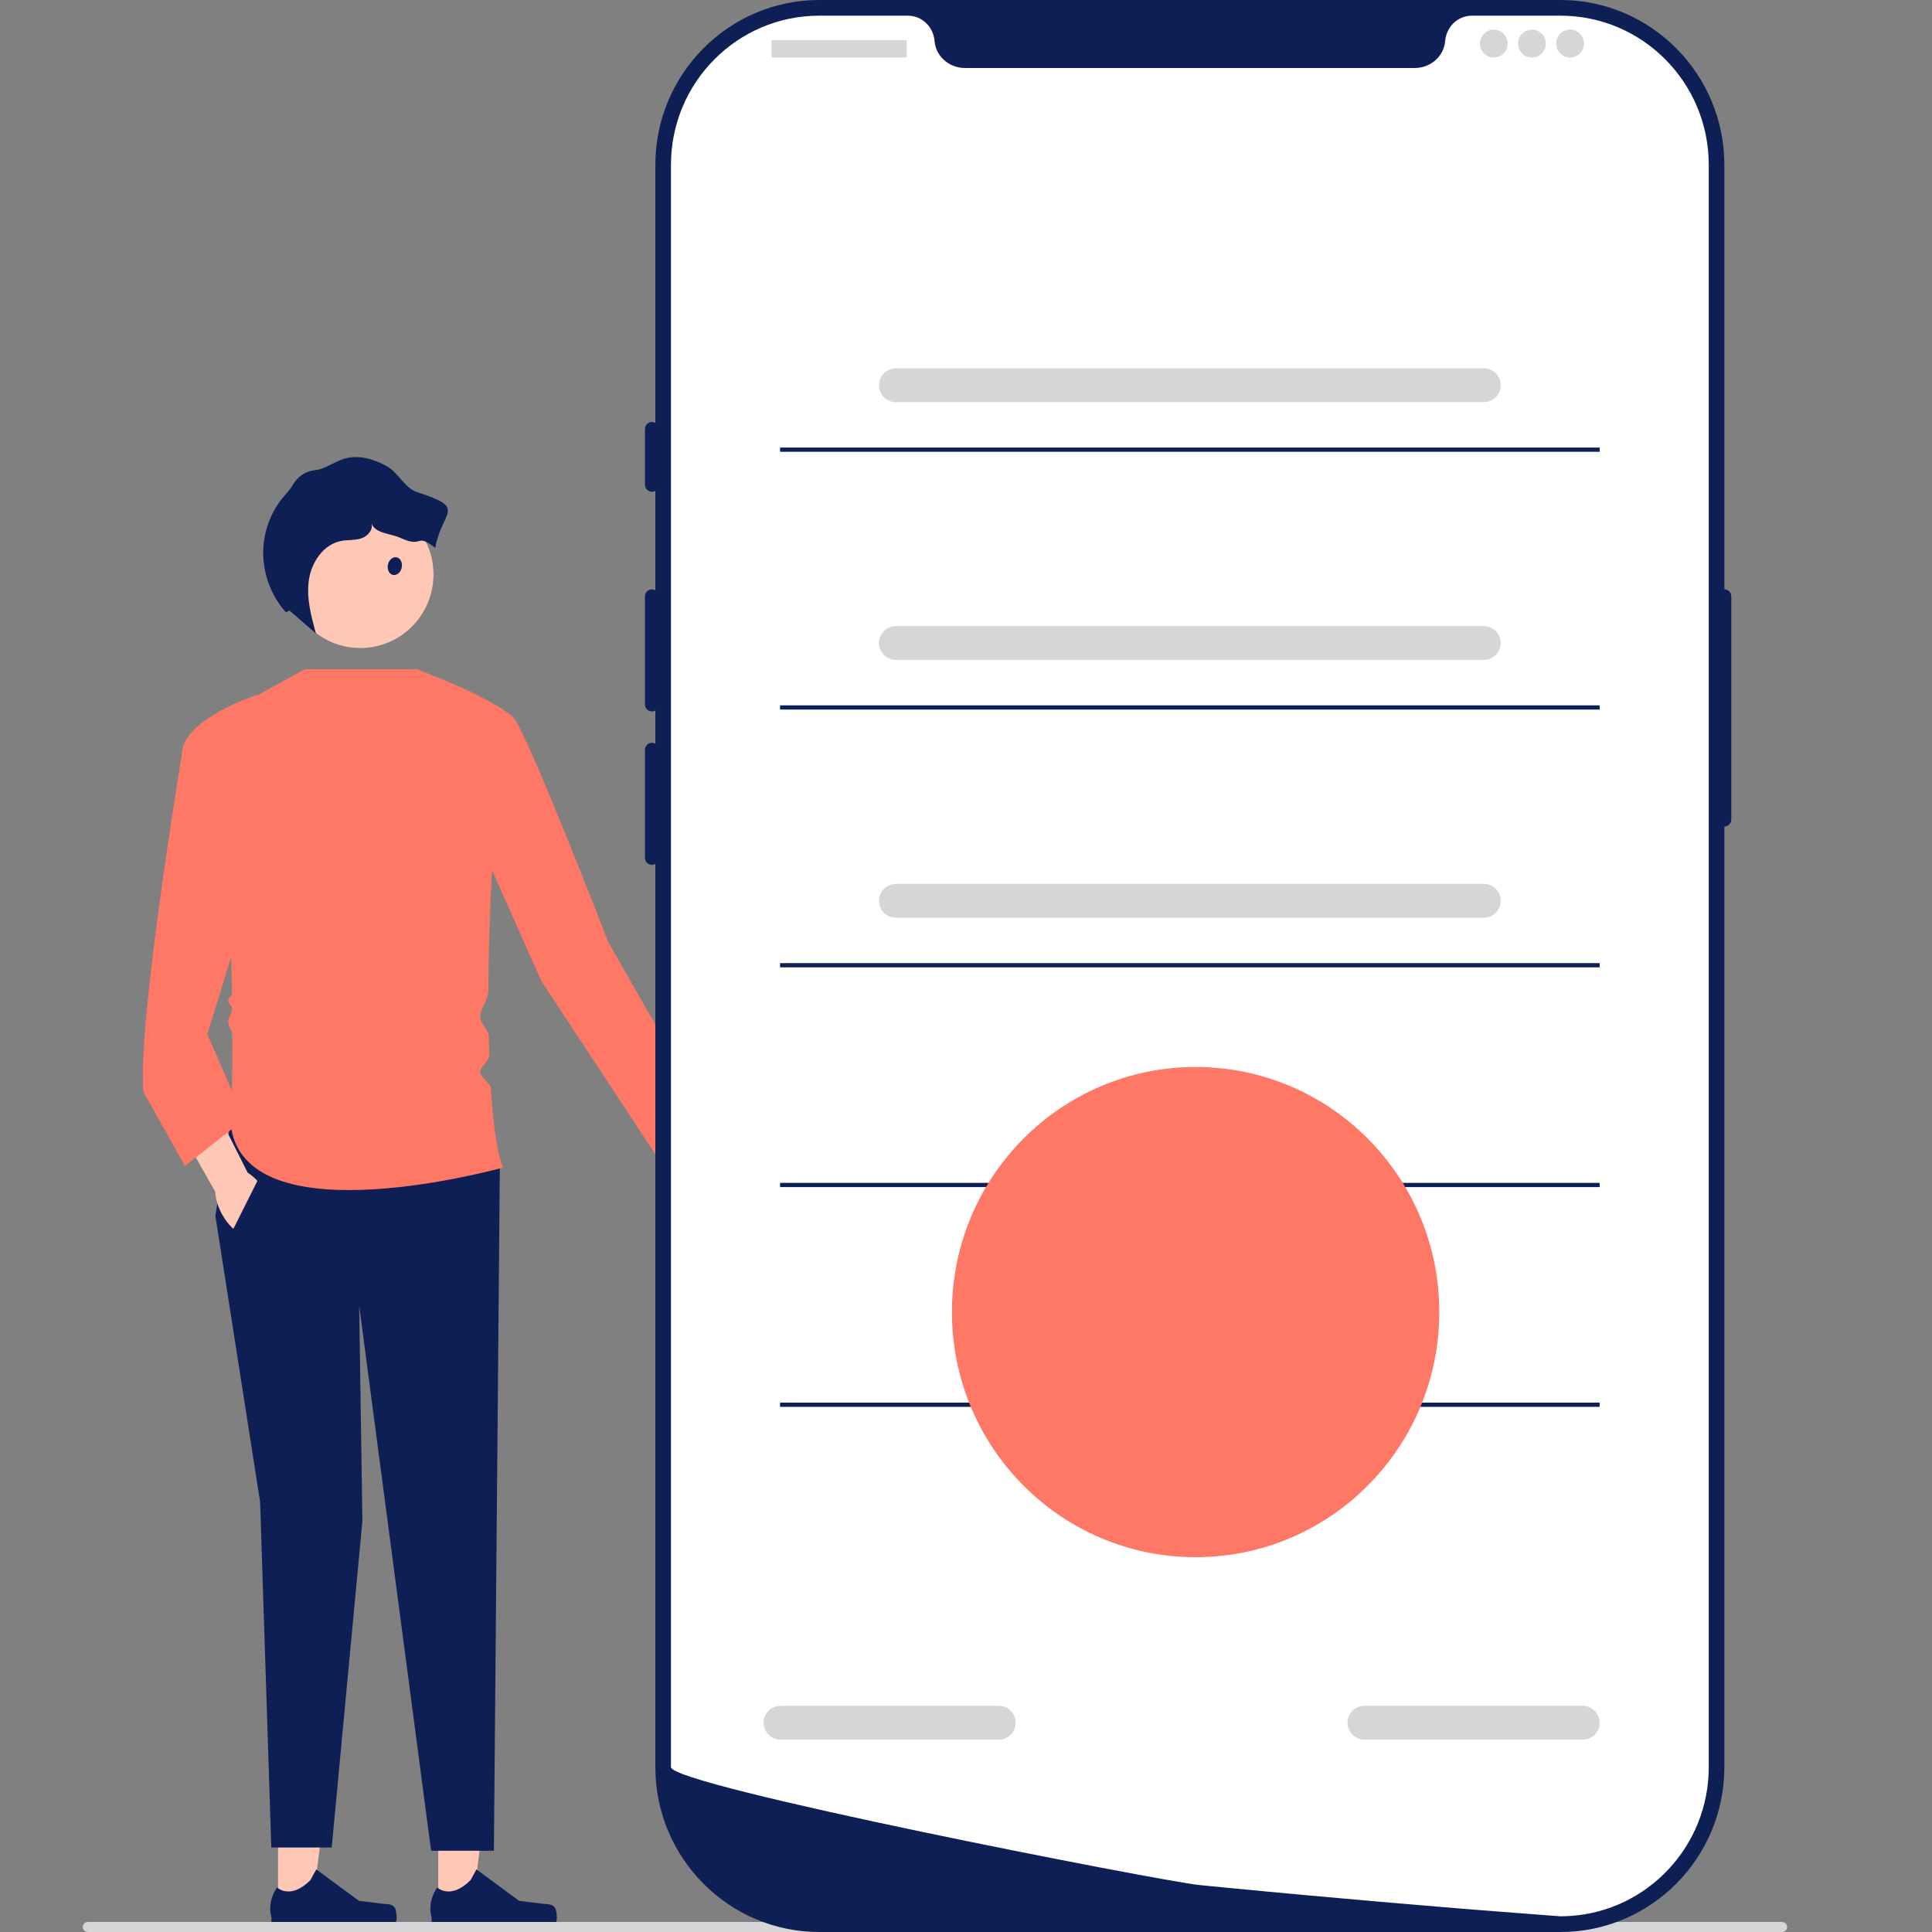 <svg width="280" height="280" viewBox="0 0 280 280" fill="none" xmlns="http://www.w3.org/2000/svg">
<rect x="0" y="0" width="280" height="280" fill="#808080" stroke="none"/>
<path d="M106.699 171.484C108.102 174.217 107.839 177.161 106.109 178.06C104.38 178.958 101.841 177.471 100.437 174.738C99.823 173.541 99.528 172.305 99.536 171.217L93.732 159.56L99.228 156.938L104.366 168.707C105.252 169.33 106.084 170.288 106.699 171.484Z" fill="#FFC8B6"/>
<path d="M63.514 276.658L68.462 276.657L70.815 257.46L63.513 257.46L63.514 276.658Z" fill="#FFC8B6"/>
<path d="M80.466 276.545C80.62 276.806 80.701 277.648 80.701 277.952C80.701 278.885 79.949 279.641 79.022 279.641H63.699C63.066 279.641 62.553 279.125 62.553 278.489V277.847C62.553 277.847 61.795 275.918 63.356 273.541C63.356 273.541 65.295 275.402 68.194 272.487L69.049 270.93L75.235 275.481L78.665 275.905C79.415 275.998 80.08 275.891 80.466 276.545V276.545Z" fill="#0E1F55"/>
<path d="M40.301 276.658L45.249 276.657L47.602 257.46L40.3 257.46L40.301 276.658Z" fill="#FFC8B6"/>
<path d="M57.253 276.545C57.407 276.806 57.488 277.648 57.488 277.952C57.488 278.885 56.736 279.641 55.809 279.641H40.486C39.853 279.641 39.34 279.125 39.34 278.489V277.847C39.34 277.847 38.582 275.918 40.143 273.541C40.143 273.541 42.083 275.402 44.981 272.487L45.836 270.93L52.022 275.481L55.452 275.905C56.202 275.998 56.867 275.891 57.253 276.545V276.545Z" fill="#0E1F55"/>
<path d="M33.297 163.39L31.213 176.203L37.698 217.671L39.319 267.758H48.074L52.52 220.466L52.057 189.249L62.479 268.224H71.577L72.438 169.214L33.297 163.39Z" fill="#0E1F55"/>
<path d="M44.182 96.994H60.573L74.753 105.381C72.546 104.817 70.841 125.413 70.783 143.612C70.779 144.821 69.588 146.212 69.599 147.393C69.609 148.411 70.819 149.224 70.84 150.211C70.859 151.134 70.884 152.041 70.914 152.93C70.939 153.668 69.567 154.645 69.599 155.355C69.641 156.262 71.089 156.891 71.142 157.745C71.473 162.991 72.043 167.147 72.901 169.213C72.901 169.213 36.307 179.464 33.528 163.622C33.528 163.622 33.687 157.928 33.665 150.065C33.663 149.368 33.072 148.735 33.067 148.005C33.063 147.463 33.646 146.831 33.64 146.274C33.635 145.815 33.073 145.41 33.067 144.943C33.063 144.665 33.616 144.327 33.612 144.045C33.39 129.093 32.392 110.25 28.896 105.381L44.182 96.994V96.994Z" fill="#FF7866"/>
<path d="M60.395 96.994C60.395 96.994 71.016 100.876 74.386 103.969C76.177 105.613 88.187 136.598 88.187 136.598L104.868 165.821L96.197 169.134L78.46 142.189L70.585 124.484L60.395 96.994V96.994Z" fill="#FF7866"/>
<path d="M38.365 172.59C39.914 175.242 39.81 178.196 38.132 179.188C36.454 180.179 33.838 178.833 32.289 176.181C31.61 175.02 31.249 173.801 31.198 172.714L24.774 161.392L30.121 158.473L35.886 169.944C36.805 170.518 37.687 171.429 38.365 172.59Z" fill="#FFC8B6"/>
<path d="M41.867 111.438L37.234 100.722C37.234 100.722 26.349 104.216 26.349 109.341C26.349 109.341 19.864 148.48 20.791 158.264L26.812 168.981L35.382 162.225L30.055 149.878L41.867 111.438V111.438Z" fill="#FF7866"/>
<path d="M32.34 181.06L37.804 170.146L44.182 178.998L38.441 184.589L32.34 181.06Z" fill="#0E1F55"/>
<path d="M52.224 93.916C58.078 93.916 62.825 89.142 62.825 83.253C62.825 77.364 58.078 72.59 52.224 72.59C46.369 72.59 41.623 77.364 41.623 83.253C41.623 89.142 46.369 93.916 52.224 93.916Z" fill="#FFC8B6"/>
<path d="M60.489 71.341C58.647 70.748 57.776 68.543 56.091 67.588C54.227 66.531 51.998 65.872 49.943 66.47C48.682 66.836 47.583 67.647 46.322 68.011C46.101 68.075 45.869 68.118 45.633 68.141C44.276 68.271 43.111 69.09 42.433 70.279L42.415 70.31C42.017 70.995 41.451 71.563 40.949 72.175C39.116 74.409 38.124 77.312 38.145 80.209C38.167 83.322 39.358 86.413 41.427 88.728L41.956 88.483C43.234 89.593 44.511 90.703 45.789 91.813C45.093 89.29 44.392 86.678 44.76 84.085C45.128 81.493 46.861 78.907 49.416 78.406C50.383 78.217 51.403 78.331 52.341 78.031C53.279 77.73 54.144 76.76 53.822 75.823C54.403 77.369 56.57 77.277 58.062 77.969C61.401 79.516 60.178 77.125 63.077 79.399C64.056 73.942 67.806 73.698 60.489 71.341L60.489 71.341Z" fill="#0E1F55"/>
<path d="M12 279.271C12 279.675 12.323 280 12.725 280H258.275C258.677 280 259 279.675 259 279.271C259 278.867 258.677 278.542 258.275 278.542H12.725C12.323 278.542 12 278.867 12 279.271Z" fill="#D4D6D8"/>
<path d="M226.152 280H118.733C105.635 280 94.978 269.281 94.978 256.106V23.894C94.978 10.719 105.635 0 118.733 0H226.152C239.25 0 249.906 10.719 249.906 23.894V256.106C249.906 269.281 239.25 280 226.152 280V280Z" fill="#0E1F55"/>
<path d="M249.907 85.415C249.353 85.415 248.902 85.868 248.902 86.426V118.772C248.902 119.33 249.353 119.783 249.907 119.783C250.461 119.783 250.912 119.33 250.912 118.772V86.426C250.912 85.868 250.461 85.415 249.907 85.415Z" fill="#0E1F55"/>
<path d="M247.646 23.894V256.102C247.646 267.57 238.772 276.95 227.552 277.678H227.547C227.382 277.688 227.216 277.698 227.045 277.703C226.748 277.718 226.452 277.724 226.151 277.724C226.151 277.724 225.045 277.643 223.025 277.491C220.985 277.339 218.016 277.112 214.313 276.814C213.202 276.728 212.032 276.632 210.795 276.531C208.333 276.329 205.63 276.106 202.731 275.853C201.575 275.757 200.38 275.651 199.159 275.545C192.918 275.004 185.929 274.373 178.558 273.655C177.312 273.539 176.056 273.417 174.79 273.291C174.458 273.256 174.121 273.225 173.785 273.19C168.529 272.669 97.24 258.811 97.24 256.102V23.894C97.24 11.951 106.862 2.272 118.735 2.272H131.568C133.618 2.272 135.266 3.88 135.442 5.937C135.457 6.073 135.472 6.21 135.497 6.346C135.869 8.413 137.753 9.854 139.843 9.854H205.042C207.133 9.854 209.017 8.413 209.389 6.346C209.414 6.21 209.429 6.073 209.444 5.937C209.62 3.88 211.268 2.272 213.318 2.272H226.151C238.024 2.272 247.646 11.951 247.646 23.894V23.894Z" fill="white"/>
<path d="M94.478 61.156C93.923 61.156 93.473 61.61 93.473 62.167V70.254C93.473 70.811 93.923 71.264 94.478 71.264C95.032 71.264 95.483 70.811 95.483 70.254V62.167C95.483 61.61 95.032 61.156 94.478 61.156Z" fill="#0E1F55"/>
<path d="M94.478 85.415C93.923 85.415 93.473 85.868 93.473 86.426V102.094C93.473 102.651 93.923 103.105 94.478 103.105C95.032 103.105 95.483 102.651 95.483 102.094V86.426C95.483 85.868 95.032 85.415 94.478 85.415Z" fill="#0E1F55"/>
<path d="M94.478 107.653C93.923 107.653 93.473 108.107 93.473 108.664V124.332C93.473 124.889 93.923 125.343 94.478 125.343C95.032 125.343 95.483 124.889 95.483 124.332V108.664C95.483 108.107 95.032 107.653 94.478 107.653Z" fill="#0E1F55"/>
<path d="M131.218 5.812H112C111.896 5.812 111.812 5.898 111.812 6.002V8.15C111.812 8.255 111.896 8.34 112 8.34H131.218C131.323 8.34 131.407 8.255 131.407 8.15V6.002C131.407 5.898 131.323 5.812 131.218 5.812Z" fill="#D4D6D8"/>
<path d="M216.494 8.339C217.604 8.339 218.504 7.434 218.504 6.318C218.504 5.201 217.604 4.296 216.494 4.296C215.384 4.296 214.484 5.201 214.484 6.318C214.484 7.434 215.384 8.339 216.494 8.339Z" fill="#D4D6D8"/>
<path d="M222.021 8.339C223.131 8.339 224.03 7.434 224.03 6.318C224.03 5.201 223.131 4.296 222.021 4.296C220.911 4.296 220.011 5.201 220.011 6.318C220.011 7.434 220.911 8.339 222.021 8.339Z" fill="#D4D6D8"/>
<path d="M227.548 8.339C228.658 8.339 229.558 7.434 229.558 6.318C229.558 5.201 228.658 4.296 227.548 4.296C226.438 4.296 225.538 5.201 225.538 6.318C225.538 7.434 226.438 8.339 227.548 8.339Z" fill="#D4D6D8"/>
<path d="M215.064 58.282H129.822C128.479 58.282 127.387 57.182 127.387 55.832C127.387 54.481 128.479 53.382 129.822 53.382H215.064C216.407 53.382 217.499 54.481 217.499 55.832C217.499 57.182 216.407 58.282 215.064 58.282Z" fill="#D4D6D8"/>
<path d="M229.396 252.122H197.735C196.392 252.122 195.3 251.023 195.3 249.672C195.3 248.322 196.392 247.223 197.735 247.223H229.396C230.739 247.223 231.832 248.322 231.832 249.672C231.832 251.023 230.739 252.122 229.396 252.122Z" fill="#D4D6D8"/>
<path d="M144.764 252.122H113.102C111.76 252.122 110.667 251.023 110.667 249.672C110.667 248.322 111.76 247.223 113.102 247.223H144.764C146.107 247.223 147.199 248.322 147.199 249.672C147.199 251.023 146.107 252.122 144.764 252.122Z" fill="#D4D6D8"/>
<path d="M231.833 64.863H113.054V65.476H231.833V64.863Z" fill="#0E1F55"/>
<path d="M215.064 95.641H129.822C128.479 95.641 127.387 94.542 127.387 93.191C127.387 91.84 128.479 90.741 129.822 90.741H215.064C216.407 90.741 217.499 91.84 217.499 93.191C217.499 94.542 216.407 95.641 215.064 95.641Z" fill="#D4D6D8"/>
<path d="M231.833 102.224H113.054V102.836H231.833V102.224Z" fill="#0E1F55"/>
<path d="M215.064 133H129.822C128.479 133 127.387 131.901 127.387 130.55C127.387 129.2 128.479 128.101 129.822 128.101H215.064C216.407 128.101 217.499 129.2 217.499 130.55C217.499 131.901 216.407 133 215.064 133Z" fill="#D4D6D8"/>
<path d="M231.833 139.583H113.054V140.195H231.833V139.583Z" fill="#0E1F55"/>
<path d="M231.833 171.43H113.054V172.042H231.833V171.43Z" fill="#0E1F55"/>
<path d="M231.833 203.278H113.054V203.891H231.833V203.278Z" fill="#0E1F55"/>
<path d="M173.278 225.681C192.782 225.681 208.593 209.777 208.593 190.158C208.593 170.54 192.782 154.636 173.278 154.636C153.775 154.636 137.964 170.54 137.964 190.158C137.964 209.777 153.775 225.681 173.278 225.681Z" fill="#FF7866"/>
<path d="M56.906 83.311C57.448 83.461 58.026 83.013 58.204 82.318C58.382 81.621 58.08 80.932 57.537 80.783C56.99 80.635 56.411 81.079 56.237 81.776C56.06 82.475 56.365 83.162 56.906 83.311Z" fill="#0E1F55"/>
</svg>
